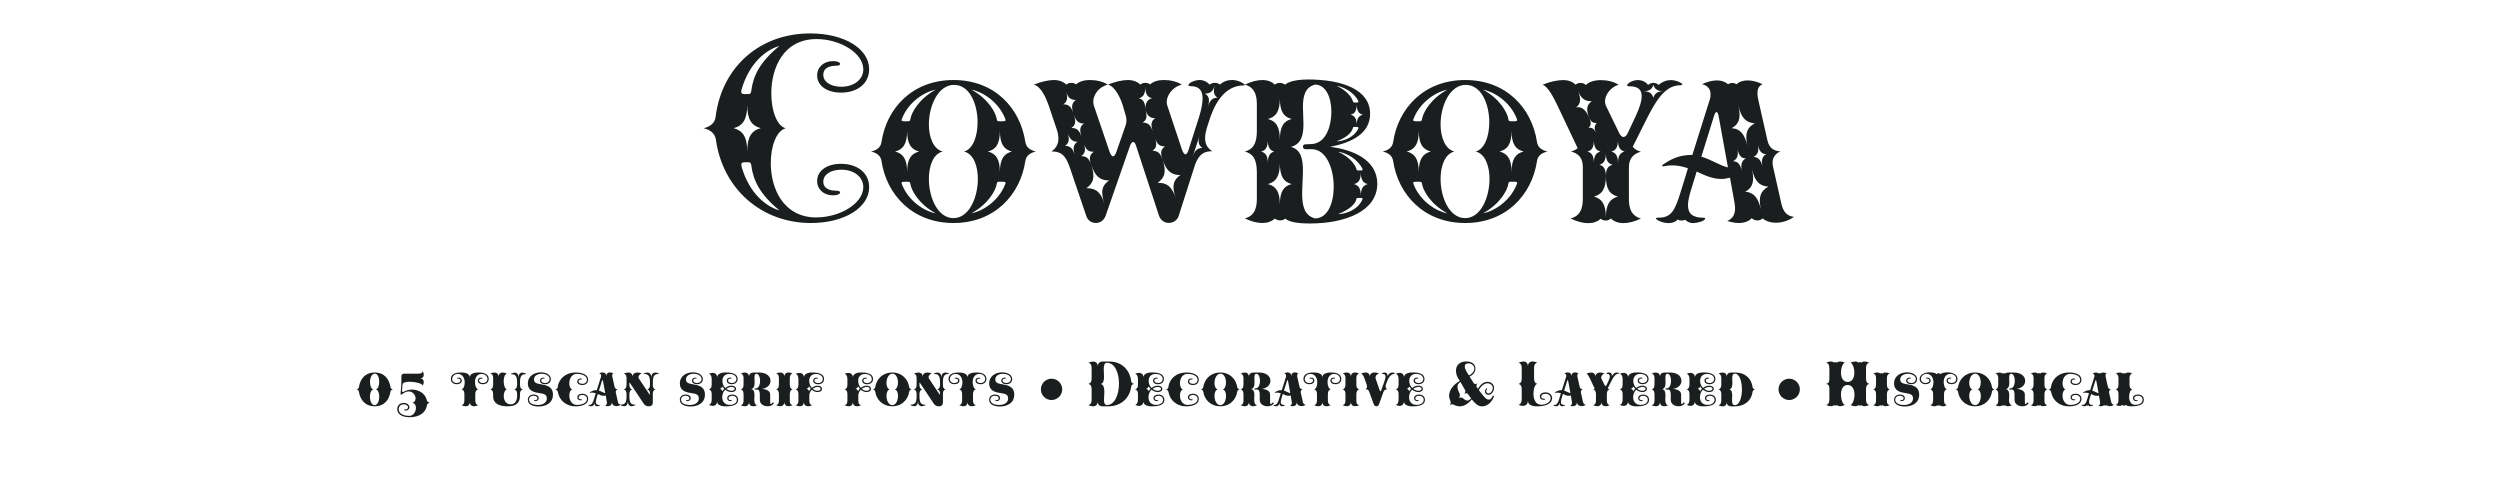 <?xml version="1.0" encoding="UTF-8"?>
<svg id="Capa_1" data-name="Capa 1" xmlns="http://www.w3.org/2000/svg" viewBox="0 0 536.4 103.93">
  <defs>
    <style>
      .cls-1 {
        isolation: isolate;
      }

      .cls-2 {
        fill: none;
      }

      .cls-2, .cls-3 {
        stroke-width: 0px;
      }

      .cls-3 {
        fill: #1a1e1e;
      }
    </style>
  </defs>
  <rect class="cls-2" y="7.93" width="536.4" height="61.1"/>
  <g class="cls-1">
    <path class="cls-3" d="M175.22,46.64c4.95,0,10.01-2.97,10.01-6.49,0-2.14-1.92-3.74-4.73-3.74-2.25,0-3.85,1.04-3.85,2.53,0,1.65,1.54,1.98,2.86,1.98,1.15,0,1.04.99-.77.99-1.98,0-3.41-1.26-3.41-3.08,0-2.2,2.09-3.68,5.11-3.68,3.57,0,6.05,1.98,6.05,5,0,4.4-5.33,7.7-12.48,7.7-10.78,0-18.97-7.48-20.4-17.87-.22-1.43-1.26-2.14-2.64-2.47,1.43-.33,2.42-1.1,2.58-2.47,1.32-10.61,9.4-17.87,20.29-17.87,7.37,0,12.65,3.3,12.65,7.7,0,3.02-2.47,5-6.05,5-3.02,0-5.11-1.49-5.11-3.68,0-1.82,1.43-3.08,3.41-3.08,1.81,0,1.92.99.77.99-1.32,0-2.86.33-2.86,1.98,0,1.48,1.59,2.53,3.85,2.53,2.8,0,4.73-1.59,4.73-3.74,0-3.52-5.06-6.49-10.01-6.49-7.2,0-9.73,6.27-9.73,11.66,0,3.74,1.21,6.98,3.08,7.48-1.98.55-3.19,3.79-3.19,7.48,0,5.39,2.64,11.66,9.84,11.66ZM157.4,27.5c1.92.5,2.92,1.81,2.92,5,0-3.19.99-4.51,2.91-5-1.92-.5-2.91-1.81-2.91-5,0,3.19-.99,4.51-2.92,5ZM159.71,20.19h.88c.33,0,.55-.16.6-.66.38-3.19,1.81-6.21,6.05-9.68-2.86.82-6.49,3.63-8.14,9.4-.17.66,0,.93.6.93ZM159.11,35.75c1.65,5.77,5.28,8.58,8.14,9.4-4.23-3.46-5.66-6.49-6.05-9.68-.06-.5-.28-.66-.6-.66h-.88c-.6,0-.77.27-.6.93Z"/>
    <path class="cls-3" d="M219.99,30.42c.17,1.26,1.1,1.81,2.25,2.09-1.15.28-2.09.83-2.25,2.09-1.1,7.2-6.6,13.25-15.4,13.25s-14.35-6.05-15.45-13.25c-.17-1.26-1.1-1.81-2.25-2.09,1.16-.27,2.09-.82,2.25-2.09,1.1-7.2,6.6-13.25,15.45-13.25s14.3,6.05,15.4,13.25ZM192.05,32.51c1.71.44,2.58,1.6,2.58,4.4,0-2.8.88-3.96,2.58-4.4-1.7-.44-2.58-1.59-2.58-4.45,0,2.86-.88,4.01-2.58,4.45ZM200.74,45.76c-3.52-1.92-5.22-4.84-5.44-6.43-.05-.27-.17-.33-.55-.33h-.66c-.66,0-.77.11-.55.61,1.43,3.63,4.95,5.77,7.2,6.16ZM193.54,25.41c-.22.5-.11.61.55.61h.66c.38,0,.5-.06.55-.33.22-1.59,1.92-4.51,5.44-6.43-2.25.38-5.77,2.53-7.2,6.16ZM204.59,46.8c3.35,0,5.22-4.46,5.22-8.41,0-2.8-.94-5.39-2.97-5.88,1.92-.49,2.91-3.3,2.91-6.27,0-3.85-1.65-8.03-5.06-8.03s-5.39,4.51-5.39,8.47c0,2.8.99,5.33,2.97,5.83-2.04.5-2.97,3.08-2.97,5.88,0,3.96,1.87,8.41,5.28,8.41ZM213.89,25.69c.06.27.17.33.55.33h.66c.66,0,.77-.11.55-.61-1.43-3.63-4.95-5.77-7.2-6.16,3.52,1.92,5.22,4.84,5.44,6.43ZM215.65,39.6c.22-.5.11-.61-.55-.61h-.66c-.39,0-.5.06-.55.33-.22,1.59-1.92,4.51-5.44,6.43,2.25-.38,5.77-2.53,7.2-6.16ZM211.96,32.51c1.7.44,2.58,1.6,2.58,4.4,0-2.8.88-3.96,2.58-4.4-1.7-.44-2.58-1.59-2.58-4.45,0,2.86-.88,4.01-2.58,4.45Z"/>
    <path class="cls-3" d="M226.7,27.67l-1.7-5.06c-.5-1.43-1.59-4.07-3.19-4.45,1.65-.66,3.19-.99,4.29-.99s2.03.33,2.69.99c.33-.28.66-.38,1.1-.38.39,0,.72.11.99.33.66-.61,1.65-.94,3.02-.94s2.75.33,3.79.99c1.65-.66,3.19-.99,4.29-.99s2.03.33,2.69.99c.33-.28.66-.38,1.1-.38.38,0,.71.11.99.33.66-.61,1.65-.94,3.02-.94s2.75.33,3.79.99c-2.15.55-3.24,2.42-3.24,3.74,0,.28.05.5.11.71l3.19,9.57c.22.6.5.93.72.93s.49-.33.66-.93l2.25-7.04c.44-1.43.77-2.86.77-4.01,0-1.54-.6-2.64-2.53-2.64-.33,0-.5-.06-.5-.17,0-.71,1.76-1.16,2.31-1.16.88,0,1.71.38,2.2.99.33-.22.71-.38,1.15-.38s.83.17,1.1.38c.71-.66,1.59-.99,2.58-.99.39,0,1.54.06,2.69.94.11.11.05.22-.11.22-4.45,0-6.54,4.4-7.64,8.08l-.33,1.04c-.27.88-.38,1.59-.38,2.2,0,1.32.55,2.2,1.54,2.8-2.03,0-2.86.88-3.63,2.69l-3.57,11.16c-.27.93-1.15,1.54-2.14,1.54-.94,0-1.76-.61-2.09-1.54l-4.89-14.9c-.17-.66-.44-.93-.66-.93s-.5.27-.71.93l-5.22,14.96c-.33.88-1.1,1.49-2.09,1.49-.94,0-1.76-.61-2.03-1.49l-3.57-10.5c-.77-2.15-1.54-3.36-3.9-3.36.93-.66,1.48-1.48,1.48-2.75,0-.61-.11-1.26-.39-2.09ZM230.28,24.2c-.5-1.43-.22-2.2.55-2.75-1.26,0-1.76-.66-2.09-1.82.44,1.49.22,2.2-.6,2.75,1.27,0,1.71.66,2.15,1.81ZM229.07,28.55c.5,1.43.22,2.25-.55,2.75,1.26,0,1.7.77,2.09,1.87-.5-1.48-.22-2.25.6-2.75-.99,0-1.65-.44-2.14-1.87ZM230.44,24.7c.49,1.48.27,2.2-.55,2.75,1.27,0,1.71.66,2.15,1.81-.5-1.43-.27-2.25.55-2.75-1.26,0-1.76-.66-2.14-1.81ZM231.98,33.5c1.32,0,1.76.71,2.15,1.87.93,2.64.44,4.01-1.04,5,2.36,0,3.19,1.21,3.9,3.35-.94-2.69-.5-4.01.99-5-2.31,0-3.13-1.32-3.85-3.35-.55-1.49-.28-2.25.55-2.8-1.32,0-1.76-.61-2.15-1.82.5,1.49.27,2.2-.55,2.75ZM237.7,18.15c-2.09.55-3.13,2.31-3.13,3.68,0,.27.06.55.11.77l3.41,10.01c.22.6.5.93.72.93.27,0,.49-.33.71-.93l1.98-5.66c.22-.61.27-1.49.06-2.09l-.66-2.25c-.44-1.43-1.59-4.07-3.19-4.45ZM247.88,25.36c-1.27,0-1.76-.66-2.15-1.81,0-1.6.5-2.2,1.43-2.48-.94-.22-1.43-.88-1.43-2.42,0,1.54-.44,2.2-1.37,2.42.93.28,1.37.88,1.37,2.48.5,1.48.27,2.2-.55,2.75,1.27,0,1.7.66,2.15,1.81-.5-1.43-.28-2.25.55-2.75ZM249.42,34.21c.94,2.64.44,4.01-1.04,5,2.36,0,3.19,1.21,3.9,3.35-.94-2.7-.5-4.01.99-5-2.31,0-3.13-1.32-3.85-3.35-.55-1.48-.27-2.25.55-2.8-1.32,0-1.76-.6-2.15-1.81.5,1.48.27,2.2-.55,2.75,1.32,0,1.76.71,2.14,1.87ZM257.99,31.74c-.77-.5-1.04-1.26-.6-2.64l-1.48,4.51c.38-1.1.82-1.87,2.09-1.87ZM261.24,20.96c-.77-.5-1.04-1.26-.55-2.75-.38,1.21-.82,1.87-2.14,1.87.82.55,1.1,1.26.6,2.8.5-1.54,1.15-1.92,2.09-1.92Z"/>
    <path class="cls-3" d="M280.55,17.05c7.75,0,13.42,2.31,13.42,7.37,0,4.18-3.85,6.16-8.58,7.09,4.62.55,10.12,2.64,10.12,7.92,0,5.83-6.76,8.52-14.46,8.52-2.69,0-4.45-.33-5.28-1.04-.27.22-.66.38-1.1.38s-.82-.16-1.15-.38c-.66.61-1.6.94-2.64.94-1.15,0-2.42-.33-3.79-.99,2.53-.66,2.58-3.02,2.58-4.45v-5.44c0-2.86-.88-4.01-2.58-4.46,1.7-.44,2.58-1.59,2.58-4.4v-5.5c0-1.43-.05-3.79-2.58-4.45,1.38-.66,2.64-.99,3.74-.99s2.04.33,2.7.99c.33-.28.66-.38,1.1-.38s.77.17,1.1.38c.77-.71,2.64-1.1,4.84-1.1ZM272.02,30.09c0,1.54-.5,2.2-1.43,2.42.93.28,1.43.88,1.43,2.47,0-1.59.5-2.2,1.38-2.47-.88-.22-1.38-.88-1.38-2.42ZM274.61,29.98c0-2.86.82-4.01,2.53-4.45-1.71-.44-2.53-1.59-2.53-4.4,0,2.8-.88,3.96-2.58,4.4,1.71.44,2.58,1.59,2.58,4.45ZM274.61,43.89c0-2.8.82-3.96,2.53-4.4-1.71-.44-2.53-1.65-2.53-4.45,0,2.8-.88,4.01-2.58,4.45,1.71.44,2.58,1.59,2.58,4.4ZM279.56,36.58c0,1.59-.17,3.35-.17,4.95,0,2.53.44,4.73,2.75,5.33,2.75,0,4.02-3.3,4.02-6.82,0-3.9-1.6-8.03-4.73-8.03h-1.38c-.33,0-.49-.28-.49-.55,0-.22.17-.49.49-.49l1.32-.06c3.19-.11,4.29-3.96,4.29-6.93,0-3.13-1.21-5.83-3.52-5.83-2.2.6-2.58,2.58-2.58,4.84,0,1.16.11,2.42.11,3.58,0,2.31-.38,4.34-2.69,4.95,2.14.55,2.58,2.58,2.58,5.06ZM291.11,22c.33,0,.38-.06.33-.33-.88-1.81-3.08-3.02-4.67-3.25,2.25.99,3.35,2.58,3.52,3.36.05.16.17.22.38.22h.44ZM290.67,27.23c-.22,0-.33,0-.38.17-.17.94-1.26,2.09-3.52,2.92,1.59,0,3.85-.93,4.67-2.75.05-.27,0-.33-.33-.33h-.44ZM291.49,36.58h.49c.38,0,.44-.06.33-.39-.99-2.03-3.41-3.41-5.22-3.63,2.53,1.1,3.79,2.91,3.96,3.79.05.17.16.22.44.22ZM291.05,42.63c-.17,1.04-1.43,2.36-3.96,3.3,1.82,0,4.35-1.04,5.22-3.13.11-.28.05-.33-.33-.33h-.49c-.28,0-.38,0-.44.17ZM292.42,24.59c-.88-.17-1.32-.77-1.32-2.25,0,1.48-.44,2.09-1.32,2.25.88.28,1.32.83,1.32,2.25,0-1.43.44-1.98,1.32-2.25ZM291.98,42.02c0-1.59.5-2.25,1.49-2.53-.99-.22-1.49-.88-1.49-2.53,0,1.65-.49,2.31-1.48,2.53.99.28,1.48.93,1.48,2.53Z"/>
    <path class="cls-3" d="M329.77,30.42c.16,1.26,1.1,1.81,2.25,2.09-1.15.28-2.09.83-2.25,2.09-1.1,7.2-6.6,13.25-15.4,13.25s-14.35-6.05-15.45-13.25c-.17-1.26-1.1-1.81-2.25-2.09,1.15-.27,2.09-.82,2.25-2.09,1.1-7.2,6.6-13.25,15.45-13.25s14.3,6.05,15.4,13.25ZM301.83,32.51c1.71.44,2.59,1.6,2.59,4.4,0-2.8.88-3.96,2.58-4.4-1.71-.44-2.58-1.59-2.58-4.45,0,2.86-.88,4.01-2.59,4.45ZM303.32,25.41c-.22.5-.11.61.55.61h.66c.38,0,.49-.06.55-.33.22-1.59,1.92-4.51,5.44-6.43-2.25.38-5.77,2.53-7.2,6.16ZM310.52,45.76c-3.52-1.92-5.22-4.84-5.44-6.43-.06-.27-.17-.33-.55-.33h-.66c-.66,0-.77.11-.55.61,1.43,3.63,4.95,5.77,7.2,6.16ZM314.37,46.8c3.35,0,5.22-4.46,5.22-8.41,0-2.8-.94-5.39-2.97-5.88,1.93-.49,2.92-3.3,2.92-6.27,0-3.85-1.65-8.03-5.06-8.03s-5.39,4.51-5.39,8.47c0,2.8.99,5.33,2.97,5.83-2.03.5-2.97,3.08-2.97,5.88,0,3.96,1.87,8.41,5.28,8.41ZM323.66,25.69c.06.27.17.33.55.33h.66c.66,0,.77-.11.55-.61-1.43-3.63-4.95-5.77-7.2-6.16,3.52,1.92,5.22,4.84,5.44,6.43ZM325.42,39.6c.22-.5.11-.61-.55-.61h-.66c-.38,0-.5.06-.55.33-.22,1.59-1.92,4.51-5.44,6.43,2.25-.38,5.77-2.53,7.2-6.16ZM321.74,32.51c1.71.44,2.58,1.6,2.58,4.4,0-2.8.88-3.96,2.58-4.4-1.7-.44-2.58-1.59-2.58-4.45,0,2.86-.88,4.01-2.58,4.45Z"/>
    <path class="cls-3" d="M337.03,46.86c2.53-.66,2.58-3.02,2.58-4.45v-6.6c0-2.03-1.04-2.91-2.53-3.3.55-.16,1.04-.38,1.43-.71l-4.35-9.18c-.66-1.38-1.98-4.07-3.19-4.45,1.65-.66,3.19-.99,4.4-.99,1.1,0,2.03.33,2.69.99.33-.28.66-.38,1.1-.38s.83.17,1.1.44c.77-.71,1.87-1.04,3.24-1.04s2.75.33,3.79.99c-1.82.55-2.92,2.25-2.92,3.57,0,.33.06.61.17.88l2.86,5.88c.28.6.61.88.94.88s.66-.28.93-.88l1.65-3.52c.77-1.65,1.32-3.19,1.32-4.34,0-1.32-.66-2.14-2.64-2.14-.33,0-.49-.06-.49-.17,0-.17.16-.38.55-.66.55-.33,1.16-.5,1.76-.5.88,0,1.71.38,2.2,1.04.33-.27.71-.44,1.15-.44s.82.17,1.1.44c.82-.71,1.71-1.04,2.64-1.04.33,0,1.21.06,2.15.61.44.27.38.5-.17.5-3.46,0-5.5,3.85-7.64,8.14l-2.53,5.06c.44.55,1.04.88,1.76,1.04-1.43.44-2.58,1.27-2.58,3.36v6.54c0,1.43.05,3.79,2.58,4.45-1.32.66-2.64.99-3.74.99s-2.04-.33-2.7-.99c-.33.28-.71.44-1.1.44-.44,0-.83-.16-1.1-.38-.66.61-1.6.94-2.64.94-1.15,0-2.42-.33-3.79-.99ZM342.59,26.4c-.88,0-1.15-.28-1.59-1.04-.77-1.92-.55-2.92.55-3.63-1.65,0-2.31-.66-2.97-2.2.77,1.87.49,2.86-.44,3.52.11,0,.27-.06.39-.06.99,0,1.81.66,2.47,2.37.49.99.38,1.59-.17,2.03.94,0,1.21.28,1.6,1.16-.44-1.04-.33-1.59.16-2.14ZM343.41,32.51c-.93-.22-1.43-.88-1.43-2.42,0,1.54-.44,2.2-1.38,2.42.93.28,1.38.88,1.38,2.47,0-1.59.5-2.2,1.43-2.47ZM341.98,42.18c1.7.44,2.58,1.65,2.58,4.46,0-2.8.88-4.01,2.58-4.46-1.71-.44-2.58-1.59-2.58-4.4,0-1.54.49-2.2,1.43-2.42-.94-.28-1.43-.88-1.43-2.47,0,1.59-.5,2.2-1.38,2.47.88.22,1.38.88,1.38,2.42,0,2.8-.88,3.96-2.58,4.4ZM347.15,34.98c0-1.59.5-2.2,1.43-2.47-.93-.22-1.43-.88-1.43-2.42,0,1.54-.49,2.2-1.43,2.42.94.28,1.43.88,1.43,2.47ZM352.6,19.58c1.32,0,1.92.5,2.14,1.43.27-.99.93-1.43,2.14-1.43-1.21,0-1.87-.5-2.14-1.38-.22.88-.83,1.38-2.14,1.38Z"/>
    <path class="cls-3" d="M382.02,32.45c-1.27.61-1.98,1.65-1.6,3.3l1.71,7.59c.33,1.54.83,2.97,2.8,3.19-1.21.83-2.58,1.26-3.9,1.26-1.04,0-2.04-.27-2.86-.93-.28.28-.66.44-1.1.44-.5,0-.88-.16-1.21-.49-.6.66-1.59,1.04-2.8,1.04-.77,0-1.59-.17-2.47-.44,2.03-.83,1.76-2.86,1.54-4.07l-.94-5.22c-.66.17-1.21.28-1.87.28-1.76,0-3.46-.71-5.28-1.59l-1.32,4.29c-.33,1.16-.55,2.14-.55,2.92,0,1.81.99,2.69,3.25,2.69.27,0,.44.05.44.17,0,.55-1.76.99-2.58.99-.61,0-1.21-.22-1.71-.71-.22.11-.5.16-.77.16s-.55-.05-.83-.22c-.49.55-1.21.77-1.98.77-.66,0-1.38-.17-2.09-.5-.39-.22-.61-.38-.61-.5s.17-.17.61-.17c2.8,0,3.52-1.71,4.73-5.61l1.54-5c-1.21-.38-2.25-.61-3.41-.61-.5,0-1.04.06-1.65.17-.22.06-.28.06-.33.06-.16,0-.16-.06-.16-.11s.05-.22.33-.38c2.03-1.38,3.74-1.98,6.16-1.98l3.79-12.04c.11-.33.11-.66.11-.99,0-1.15-.66-1.87-1.81-2.14,1.15-.55,2.25-.82,3.19-.82s1.76.27,2.37.82c.28-.17.6-.27.93-.27s.66.11.93.27c.55-.55,1.38-.82,2.37-.82.93,0,2.04.27,3.19.82-.82.33-1.1,1.04-1.1,1.87,0,.6.11,1.26.28,1.92l1.87,8.3c.38,1.71,1.48,2.25,2.8,2.31ZM370.75,35.92l-1.98-10.89c-.11-.66-.27-.99-.49-.99-.17,0-.38.33-.55.94l-2.69,8.63c2.25.66,4.07,1.98,5.72,2.31ZM374.93,31.3c-.66-2.75.05-4.07,1.59-4.84-1.76-.11-2.91-1.04-3.52-3.74.61,2.69.06,4.01-1.48,4.78,1.71.11,2.75,1.04,3.41,3.79ZM371.85,34.6c.99,0,1.54.61,1.92,2.14-.39-1.54,0-2.31.83-2.75-.94,0-1.49-.55-1.87-2.09.38,1.54-.06,2.25-.88,2.69ZM379.43,40.04c-1.76-.11-2.92-.99-3.52-3.74.6,2.75.06,4.07-1.49,4.84,1.71.11,2.75,1.04,3.41,3.79-.66-2.75.05-4.07,1.59-4.89ZM377.12,30.97c.38,1.59-.05,2.25-.88,2.69.93.05,1.59.6,1.92,2.09-.33-1.49,0-2.25.82-2.69-.93,0-1.48-.5-1.87-2.09Z"/>
  </g>
  <rect class="cls-2" y="75.03" width="536.4" height="25.8"/>
  <g class="cls-1">
    <path class="cls-3" d="M80.4,87.17c-2.09,0-3.13-1.43-3.39-3.13-.04-.3-.26-.43-.53-.49.27-.06.49-.19.53-.49.26-1.7,1.3-3.13,3.39-3.13s3.12,1.43,3.38,3.13c.04.3.26.43.53.49-.27.07-.49.2-.53.49-.26,1.7-1.3,3.13-3.38,3.13ZM80.42,80.17c-.68,0-1.03.94-1.03,1.83,0,.73.23,1.43.71,1.55-.49.12-.73.82-.73,1.55,0,.9.35,1.83,1.01,1.83s.99-.94.99-1.82c0-.73-.23-1.44-.71-1.56.47-.12.71-.88.71-1.65,0-.86-.31-1.73-.96-1.73Z"/>
    <path class="cls-3" d="M87.85,87.36c0,.43-.34.73-.81.73-.43,0-.46-.23-.18-.23.31,0,.68-.08.68-.47,0-.36-.39-.64-.91-.64-.65,0-1.08.42-1.08,1.04,0,.82.75,1.44,2.3,1.44.83,0,1.4-.92,1.4-1.73,0-.51-.23-.96-.78-1.09.49-.12.7-.49.7-.91,0-.7-.58-1.52-1.46-1.52-.52,0-.97.26-1.4.57-.1.08-.19.13-.26.13-.1,0-.13-.12-.1-.34.12-.9.18-1.92.18-2.83,0-.25,0-.49-.01-.73-.01-.38.21-.61.57-.61h3.11c.3,0,.78-.01.91-.53.42.83.2,1.55-.61,1.55.81,0,1.03.7.6,1.55-.1-.48-1.61-.83-2.81-.83-.81,0-1.48.16-1.51.56l-.12,1.25c-.03.25.04.38.2.38.08,0,.17-.03.27-.09.47-.25.99-.42,1.64-.42,1.38,0,2.85.74,3.21,2.28.06.3.35.47.64.55-.29.06-.56.21-.6.49-.23,1.61-1.61,2.61-3.72,2.61-1.83,0-2.67-.77-2.67-1.73,0-.79.56-1.33,1.39-1.33.7,0,1.22.39,1.22.91Z"/>
    <path class="cls-3" d="M97.01,81.3c0,.53.39.88.99.88.47,0,.81-.22.81-.53,0-.35-.32-.42-.61-.42-.23,0-.21-.21.17-.21.43,0,.71.26.71.64,0,.47-.44.78-1.08.78-.79,0-1.3-.49-1.26-1.21.04-.86.79-1.31,2.16-1.31,1.23,0,1.9.38,1.9,1.08,0-.7.66-1.08,1.9-1.08,1.37,0,2.12.46,2.16,1.31.04.71-.47,1.21-1.26,1.21-.64,0-1.08-.31-1.08-.77,0-.39.3-.65.71-.65.38,0,.4.21.17.21-.29,0-.61.06-.61.42,0,.31.34.53.81.53.6,0,.99-.35.99-.88,0-.61-.55-1.07-1.25-1.07-.88,0-1.43.7-1.43,1.77,0,.78.3,1.44.68,1.55-.43.12-.61.42-.61,1.05v1.29c0,.61.2.95.61,1.05-.33.16-.62.23-.88.23-.55,0-.9-.33-.9-.94,0,.61-.35.94-.9.94-.26,0-.56-.08-.88-.23.42-.1.61-.44.61-1.05v-1.29c0-.64-.18-.94-.61-1.05.39-.09.68-.7.68-1.47,0-1.09-.57-1.85-1.46-1.85-.68,0-1.22.46-1.22,1.07Z"/>
    <path class="cls-3" d="M105.2,83.55c.4-.1.61-.38.61-1.04v-1.3c0-.34-.01-.9-.61-1.05.31-.16.62-.23.88-.23.53,0,.9.31.9.94,0-.62.36-.94.9-.94.26,0,.57.08.88.23-.47.13-.69.87-.69,1.64,0,.81.25,1.64.69,1.75-.42.1-.68.72-.68,1.38,0,.87.43,1.82,1.48,1.82.74,0,1.39-.47,1.39-1.88v-.26c0-.68-.21-.95-.61-1.05.4-.1.61-.38.61-1.04v-.09c0-1.14,0-2.14-1.16-2.14-.13,0-.18-.01-.18-.04,0-.14.68-.31.81-.31.57,0,.83.48.83,1.07,0-.58.26-1.07.83-1.07.13,0,.81.17.81.31,0,.03-.05.04-.18.04-1.14,0-1.14,1.01-1.14,2.14v.09c0,.66.21.94.61,1.04-.4.1-.61.38-.61,1.05v.31c0,1.81-1.21,2.26-2.7,2.26s-3.06-.43-3.06-2.16v-.42c0-.68-.21-.95-.61-1.05Z"/>
    <path class="cls-3" d="M114.52,84.65c.62,0,1.07.31,1.07.77,0,.39-.3.65-.72.65-.38,0-.4-.21-.17-.21.29,0,.61-.06.61-.42,0-.31-.34-.53-.81-.53-.58,0-.99.34-.99.85,0,.65.65,1.13,1.92,1.13.95,0,1.9-.43,1.9-1.42,0-.88-.74-1-1.57-1.12-1.17-.17-2.5-.48-2.5-2.09s1.42-2.37,2.76-2.37c1.1,0,2.17.47,2.17,1.46,0,.68-.51,1.09-1.25,1.09-.65,0-1.09-.31-1.09-.77,0-.39.3-.65.71-.65.38,0,.4.21.17.21-.29,0-.61.06-.61.42,0,.31.34.53.81.53.58,0,.99-.34.99-.85,0-.73-.86-1.13-1.7-1.13s-1.65.39-1.65,1.22c0,.78.71.9,1.5,1.03,1.21.21,2.57.49,2.57,2.22,0,1.88-1.62,2.55-3.09,2.55-1.21,0-2.3-.44-2.3-1.44,0-.74.58-1.13,1.27-1.13Z"/>
    <path class="cls-3" d="M119.66,83.03c.27-1.86,1.81-3.11,3.81-3.11,1.7,0,2.72.58,2.72,1.56,0,.69-.51,1.14-1.26,1.14-.64,0-1.08-.31-1.08-.77,0-.39.3-.65.72-.65.38,0,.4.21.17.21-.29,0-.61.07-.61.42,0,.31.34.53.81.53.6,0,.99-.35.99-.87,0-.77-.87-1.27-2.18-1.27-.92,0-1.6.85-1.6,2.02,0,.69.25,1.21.65,1.31-.39.1-.65.61-.65,1.33,0,1.14.68,2,1.59,2,1.33,0,2.2-.51,2.2-1.27,0-.52-.39-.87-.99-.87-.47,0-.81.22-.81.53,0,.35.33.42.61.42.23,0,.21.21-.17.21-.42,0-.72-.26-.72-.65,0-.46.44-.77,1.08-.77.77,0,1.26.44,1.26,1.12,0,.99-1.01,1.59-2.73,1.59-1.94,0-3.48-1.26-3.78-3.09-.05-.27-.25-.47-.56-.53.33-.06.51-.25.55-.52Z"/>
    <path class="cls-3" d="M128.71,86.94c0,.13-.42.23-.6.23-.29,0-.58-.18-.6-.72-.04.53-.29.72-.69.72-.13,0-.3-.04-.47-.12-.09-.05-.14-.09-.14-.12s.04-.04.14-.04c.66,0,.83-.4,1.12-1.33l.36-1.18c-.29-.09-.53-.14-.81-.14-.12,0-.25.01-.39.04-.05.01-.07.01-.08.01-.04,0-.04-.01-.04-.03s.01-.05.08-.09c.48-.33.88-.47,1.46-.47l.9-2.85c.03-.08.03-.16.03-.23,0-.27-.16-.44-.43-.51.27-.14.53-.21.75-.21.47,0,.78.29.78.81,0-.52.31-.81.78-.81.22,0,.48.07.75.21-.35.13-.27.55-.19.9l.44,1.96c.09.4.35.53.66.55-.3.14-.47.39-.38.78l.4,1.79c.08.36.19.7.66.75-.29.2-.61.3-.92.3-.51,0-.94-.29-1.05-.9.1.57-.26.91-.83.91-.18,0-.38-.04-.58-.1.48-.2.42-.68.36-.96l-.22-1.24c-.16.04-.29.07-.44.07-.42,0-.82-.17-1.25-.38l-.31,1.01c-.27.9-.13,1.33.64,1.33.06,0,.1.01.1.04ZM128.51,83.81c.53.16.96.47,1.35.55l-.47-2.57c-.03-.16-.06-.23-.12-.23-.04,0-.09.08-.13.22l-.64,2.04Z"/>
    <path class="cls-3" d="M136.36,86.86c0,.14-.68.31-.81.31-.57,0-.83-.48-.83-1.07,0,.58-.26,1.07-.83,1.07-.13,0-.81-.17-.81-.31,0-.03.05-.04.18-.04,1.16,0,1.17-1,1.17-2.14v-.08c0-.68-.21-.95-.61-1.05.4-.1.61-.38.61-1.04v-1.3c0-.34-.01-.9-.61-1.05.39-.16.75-.23,1.01-.23.53,0,.9.33.9.94,0-.61.38-.94,1.05-.94.34,0,.65.08.9.23-.6.16-.83.73-.61,1.05l2.26,3.39c.04.05.06.08.09.08s.04-.04.04-.12c0-.65-.22-.91-.61-1.01.4-.1.61-.38.61-1.04v-.09c0-1.18-.01-2.18-1.17-2.18-.13,0-.18-.01-.18-.04,0-.14.61-.27.73-.27.65,0,.91.48.91,1.07,0-.58.26-1.07.91-1.07.12,0,.73.13.73.27,0,.03-.05.04-.18.04-1.14,0-1.14,1.01-1.14,2.18v.35c.05.48.25.69.6.78-.35.09-.55.3-.6.78v2.03c0,.52-.3.82-.88.82-.47,0-.83-.2-1.08-.57l-2.94-4.43c-.04-.05-.06-.08-.09-.08s-.04.04-.04.12v.3c0,.66.21.94.61,1.04-.4.1-.61.38-.61,1.05v.08c0,1.13,0,2.14,1.14,2.14.13,0,.18.01.18.04Z"/>
    <path class="cls-3" d="M147.13,84.65c.62,0,1.07.31,1.07.77,0,.39-.3.65-.72.65-.38,0-.4-.21-.17-.21.29,0,.61-.06.61-.42,0-.31-.34-.53-.81-.53-.58,0-.99.34-.99.85,0,.65.65,1.13,1.92,1.13.95,0,1.9-.43,1.9-1.42,0-.88-.74-1-1.57-1.12-1.17-.17-2.5-.48-2.5-2.09s1.42-2.37,2.76-2.37c1.1,0,2.17.47,2.17,1.46,0,.68-.51,1.09-1.25,1.09-.65,0-1.09-.31-1.09-.77,0-.39.3-.65.71-.65.38,0,.4.21.17.21-.29,0-.61.06-.61.42,0,.31.34.53.81.53.58,0,.99-.34.99-.85,0-.73-.86-1.13-1.7-1.13s-1.65.39-1.65,1.22c0,.78.71.9,1.5,1.03,1.21.21,2.57.49,2.57,2.22,0,1.88-1.62,2.55-3.09,2.55-1.21,0-2.3-.44-2.3-1.44,0-.74.58-1.13,1.27-1.13Z"/>
    <path class="cls-3" d="M152.9,87.08c-.25,0-.52-.06-.81-.21.39-.09.61-.51.61-1.12v-1.16c0-.62-.18-.94-.61-1.05.43-.12.61-.42.61-1.04v-1.17c0-.61-.22-1.03-.61-1.12.29-.14.56-.21.81-.21.57,0,.98.36.98.99,0-.7.73-1.08,1.83-1.08,1.69,0,2.52.46,2.56,1.33.04.74-.51,1.2-1.26,1.2-.64,0-1.08-.31-1.08-.77,0-.39.3-.65.72-.65.38,0,.4.21.17.21-.29,0-.61.06-.61.42,0,.31.34.53.81.53.58,0,.99-.34.99-.87,0-.7-.72-1.08-1.51-1.08-1.09,0-1.5.71-1.5,1.5,0,.55.22,1.12.62,1.51.39-.3.82-.49,1.31-.49.57,0,1,.26,1,.68s-.42.7-.98.7c-.49,0-.94-.21-1.34-.52-.42.4-.65,1.03-.65,1.61,0,.86.47,1.65,1.62,1.65.81,0,1.52-.38,1.52-1.08,0-.53-.4-.87-.99-.87-.47,0-.81.22-.81.53,0,.35.33.42.61.42.23,0,.21.21-.17.21-.42,0-.71-.26-.71-.65,0-.45.44-.77,1.08-.77.75,0,1.3.46,1.26,1.2-.04.87-.87,1.33-2.68,1.33-1.1,0-1.83-.38-1.83-1.08,0,.62-.4.99-.98.99ZM154.43,83.42c.27.07.45.22.55.53.13-.21.25-.36.42-.53-.16-.16-.3-.34-.42-.52-.09.3-.27.46-.55.52ZM156.93,83.85c.39,0,.71-.17.71-.43,0-.25-.31-.4-.7-.4s-.77.16-1.1.4c.35.26.7.43,1.09.43Z"/>
    <path class="cls-3" d="M162.49,86.94c-.31.16-.62.23-.88.23-.53,0-.9-.31-.9-.94,0,.62-.36.94-.9.94-.26,0-.57-.08-.88-.23.6-.16.61-.71.61-1.05v-1.29c0-.68-.21-.95-.61-1.05.4-.1.61-.38.61-1.04v-1.3c0-.34-.01-.9-.61-1.05.31-.16.62-.23.88-.23.53,0,.9.31.9.94,0-.65.4-.94.99-.94h1.25c1.13,0,2.37.56,2.37,1.77,0,1.03-.88,1.59-1.77,1.74.78.08,1.7.35,1.7,1.23v1.47c0,.46.04.58.12.58.06,0,.26-.13.38-.31.04-.05.08-.06.12-.06.03,0,.06,0,.09.03.06.05.09.14.05.21-.25.39-.77.58-1.3.58-.82,0-1.68-.46-1.68-1.36v-1.05c0-.75-.13-1.18-.61-1.18h-.42c-.06,0-.12-.05-.12-.13,0-.07.05-.12.12-.12h.14c.65,0,.95-.82.95-1.62,0-.75-.27-1.51-.78-1.51-.36,0-.43.36-.43.86,0,.3.03.64.03.98,0,.65-.09,1.29-.72,1.44.59.16.69.68.69,1.29,0,.31-.03.65-.03.98,0,.57.09,1.08.64,1.22Z"/>
    <path class="cls-3" d="M166.51,80.15c.31-.16.62-.23.88-.23.53,0,.9.31.9.94,0-.62.36-.94.9-.94.26,0,.57.08.88.23-.6.16-.61.71-.61,1.05v1.3c0,.66.21.94.61,1.04-.34.1-.61.38-.61,1.04v1.4c0,.34,0,.79.61.95-.31.16-.62.23-.88.23-.53,0-.9-.31-.9-.94,0,.62-.36.94-.9.94-.26,0-.57-.08-.88-.23.6-.16.61-.71.61-1.05v-1.29c0-.68-.21-.95-.61-1.05.4-.1.61-.38.61-1.04v-1.3c0-.34-.01-.9-.61-1.05Z"/>
    <path class="cls-3" d="M174.26,86.94c-.31.16-.62.23-.88.23-.53,0-.9-.31-.9-.94,0,.62-.36.94-.9.94-.26,0-.57-.08-.88-.23.6-.16.61-.71.61-1.05v-1.29c0-.68-.21-.95-.61-1.05.4-.1.61-.38.61-1.04v-1.17c0-.61-.22-1.03-.61-1.12.29-.14.56-.21.81-.21.57,0,.98.36.98.99,0-.7.7-1.08,1.78-1.08,1.69,0,2.5.46,2.54,1.33.04.74-.51,1.2-1.26,1.2-.64,0-1.08-.31-1.08-.77,0-.39.3-.65.71-.65.38,0,.4.21.17.21-.29,0-.61.06-.61.42,0,.31.34.53.81.53.59,0,.99-.34.99-.87,0-.7-.69-1.08-1.46-1.08-1.04,0-1.46.7-1.46,1.47,0,.55.21,1.13.57,1.52.34-.29.77-.48,1.22-.48.55,0,.96.26.96.68s-.4.7-.94.7c-.46,0-.88-.21-1.25-.51-.33.35-.53.79-.53,1.2v1.08c0,.34.01.9.61,1.05ZM173.59,82.88c-.09.31-.29.45-.56.53.27.08.47.23.55.53.1-.2.22-.36.39-.53-.1-.1-.33-.39-.38-.53ZM175.4,83.85c.36,0,.68-.17.68-.43,0-.25-.3-.4-.66-.4s-.73.16-1.03.4c.3.26.65.43,1.01.43Z"/>
    <path class="cls-3" d="M184.77,86.94c-.31.16-.62.23-.88.23-.53,0-.9-.31-.9-.94,0,.62-.36.94-.9.94-.26,0-.57-.08-.88-.23.6-.16.61-.71.61-1.05v-1.29c0-.68-.21-.95-.61-1.05.4-.1.61-.38.61-1.04v-1.17c0-.61-.22-1.03-.61-1.12.29-.14.56-.21.81-.21.57,0,.98.36.98.99,0-.7.7-1.08,1.78-1.08,1.69,0,2.5.46,2.54,1.33.04.74-.51,1.2-1.26,1.2-.64,0-1.08-.31-1.08-.77,0-.39.3-.65.71-.65.38,0,.4.21.17.21-.29,0-.61.06-.61.42,0,.31.34.53.81.53.58,0,.99-.34.99-.87,0-.7-.69-1.08-1.46-1.08-1.04,0-1.46.7-1.46,1.47,0,.55.21,1.13.57,1.52.34-.29.77-.48,1.22-.48.55,0,.96.26.96.68s-.4.7-.94.7c-.45,0-.88-.21-1.25-.51-.32.35-.53.79-.53,1.2v1.08c0,.34.01.9.61,1.05ZM184.11,82.88c-.09.31-.29.45-.56.53.27.08.47.23.55.53.1-.2.22-.36.39-.53-.1-.1-.32-.39-.38-.53ZM185.92,83.85c.36,0,.68-.17.68-.43,0-.25-.3-.4-.66-.4s-.73.16-1.03.4c.3.26.65.43,1.01.43Z"/>
    <path class="cls-3" d="M195.08,84.04c-.26,1.7-1.56,3.13-3.64,3.13s-3.39-1.43-3.65-3.13c-.04-.3-.26-.43-.53-.49.27-.06.49-.19.53-.49.26-1.7,1.56-3.13,3.65-3.13s3.38,1.43,3.64,3.13c.04.3.26.43.53.49-.27.07-.49.2-.53.49ZM192.68,84.94c0-.66-.22-1.27-.7-1.39.46-.12.69-.78.69-1.48,0-.91-.39-1.9-1.2-1.9s-1.27,1.07-1.27,2c0,.66.23,1.26.7,1.38-.48.12-.7.73-.7,1.39,0,.94.44,1.99,1.25,1.99s1.23-1.05,1.23-1.99Z"/>
    <path class="cls-3" d="M198.6,86.86c0,.14-.68.31-.81.31-.57,0-.83-.48-.83-1.07,0,.58-.26,1.07-.83,1.07-.13,0-.81-.17-.81-.31,0-.03.05-.04.18-.04,1.16,0,1.17-1,1.17-2.14v-.08c0-.68-.21-.95-.61-1.05.4-.1.61-.38.61-1.04v-1.3c0-.34-.01-.9-.61-1.05.39-.16.75-.23,1.01-.23.53,0,.9.33.9.94,0-.61.38-.94,1.05-.94.34,0,.65.08.9.23-.6.16-.83.73-.61,1.05l2.26,3.39c.04.05.06.08.09.08s.04-.04.04-.12c0-.65-.22-.91-.61-1.01.4-.1.61-.38.61-1.04v-.09c0-1.18-.01-2.18-1.17-2.18-.13,0-.18-.01-.18-.04,0-.14.61-.27.73-.27.65,0,.91.48.91,1.07,0-.58.26-1.07.91-1.07.12,0,.73.13.73.27,0,.03-.05.04-.18.04-1.14,0-1.14,1.01-1.14,2.18v.35c.05.48.25.69.6.78-.35.09-.55.3-.6.78v2.03c0,.52-.3.82-.88.82-.47,0-.83-.2-1.08-.57l-2.94-4.43c-.04-.05-.07-.08-.09-.08s-.04.04-.04.12v.3c0,.66.21.94.61,1.04-.4.1-.61.38-.61,1.05v.08c0,1.13,0,2.14,1.14,2.14.13,0,.18.01.18.04Z"/>
    <path class="cls-3" d="M203.78,81.3c0,.53.39.88.99.88.47,0,.81-.22.81-.53,0-.35-.32-.42-.61-.42-.23,0-.21-.21.17-.21.43,0,.72.26.72.64,0,.47-.44.78-1.08.78-.79,0-1.3-.49-1.26-1.21.04-.86.79-1.31,2.16-1.31,1.23,0,1.9.38,1.9,1.08,0-.7.66-1.08,1.9-1.08,1.37,0,2.12.46,2.16,1.31.04.71-.47,1.21-1.26,1.21-.64,0-1.08-.31-1.08-.77,0-.39.3-.65.72-.65.38,0,.4.21.17.21-.29,0-.61.06-.61.42,0,.31.34.53.81.53.6,0,.99-.35.99-.88,0-.61-.55-1.07-1.25-1.07-.88,0-1.43.7-1.43,1.77,0,.78.3,1.44.68,1.55-.43.12-.61.42-.61,1.05v1.29c0,.61.2.95.61,1.05-.33.16-.62.23-.88.23-.55,0-.9-.33-.9-.94,0,.61-.35.94-.9.94-.26,0-.56-.08-.88-.23.42-.1.61-.44.61-1.05v-1.29c0-.64-.18-.94-.61-1.05.39-.09.68-.7.68-1.47,0-1.09-.57-1.85-1.46-1.85-.68,0-1.22.46-1.22,1.07Z"/>
    <path class="cls-3" d="M213.5,84.65c.62,0,1.07.31,1.07.77,0,.39-.3.65-.72.65-.38,0-.4-.21-.17-.21.29,0,.61-.06.61-.42,0-.31-.34-.53-.81-.53-.58,0-.99.34-.99.85,0,.65.65,1.13,1.92,1.13.95,0,1.9-.43,1.9-1.42,0-.88-.74-1-1.57-1.12-1.17-.17-2.5-.48-2.5-2.09s1.42-2.37,2.76-2.37c1.1,0,2.17.47,2.17,1.46,0,.68-.51,1.09-1.25,1.09-.65,0-1.09-.31-1.09-.77,0-.39.3-.65.71-.65.38,0,.4.21.17.21-.29,0-.61.06-.61.42,0,.31.34.53.81.53.58,0,.99-.34.99-.85,0-.73-.86-1.13-1.7-1.13s-1.65.39-1.65,1.22c0,.78.71.9,1.5,1.03,1.21.21,2.57.49,2.57,2.22,0,1.88-1.62,2.55-3.09,2.55-1.21,0-2.3-.44-2.3-1.44,0-.74.58-1.13,1.27-1.13Z"/>
    <path class="cls-3" d="M225.62,81.25c1.26,0,2.29,1.03,2.29,2.29s-1.03,2.29-2.29,2.29-2.29-1.03-2.29-2.29,1.03-2.29,2.29-2.29Z"/>
    <path class="cls-3" d="M234.22,85.72v-2.18c0-.75-.23-1.07-.69-1.18.46-.12.69-.43.69-1.18v-2.16c0-.38-.01-1.01-.69-1.18.36-.18.7-.27,1-.27.6,0,1.01.36,1.01,1.07,0-.69.42-1.07,1.01-1.07h1.47c2.65,0,4.39,1.78,4.69,4.21.04.35.3.51.61.58-.31.08-.57.23-.61.58-.34,2.72-2.46,4.24-4.88,4.24h-1.29c-.6,0-1.01-.36-1.01-1.07,0,.7-.42,1.07-1.01,1.07-.3,0-.64-.09-1-.27.68-.17.69-.81.69-1.18ZM236.95,84.07c0,.61-.08,1.24-.08,1.72,0,.6.12,1.11.65,1.11,1.72,0,2.57-2.39,2.57-4.59s-.84-4.47-2.56-4.47c-.6,0-.71.58-.71,1.34,0,.55.06,1.09.06,1.64,0,.77-.13,1.42-.7,1.56.64.17.77.92.77,1.7Z"/>
    <path class="cls-3" d="M244.36,87.08c-.25,0-.52-.06-.81-.21.39-.09.61-.51.61-1.12v-1.16c0-.62-.18-.94-.61-1.05.43-.12.61-.42.61-1.04v-1.17c0-.61-.22-1.03-.61-1.12.29-.14.56-.21.81-.21.57,0,.98.36.98.99,0-.7.73-1.08,1.83-1.08,1.69,0,2.52.46,2.56,1.33.04.74-.51,1.2-1.26,1.2-.64,0-1.08-.31-1.08-.77,0-.39.3-.65.72-.65.38,0,.4.21.17.21-.29,0-.61.06-.61.42,0,.31.34.53.81.53.58,0,.99-.34.99-.87,0-.7-.72-1.08-1.51-1.08-1.09,0-1.5.71-1.5,1.5,0,.55.22,1.12.62,1.51.39-.3.82-.49,1.31-.49.57,0,1,.26,1,.68s-.42.7-.98.7c-.49,0-.94-.21-1.34-.52-.42.4-.65,1.03-.65,1.61,0,.86.47,1.65,1.62,1.65.81,0,1.52-.38,1.52-1.08,0-.53-.4-.87-.99-.87-.47,0-.81.22-.81.53,0,.35.33.42.61.42.23,0,.21.21-.17.21-.42,0-.71-.26-.71-.65,0-.45.44-.77,1.08-.77.75,0,1.3.46,1.26,1.2-.04.87-.87,1.33-2.68,1.33-1.1,0-1.83-.38-1.83-1.08,0,.62-.4.99-.98.99ZM245.9,83.42c.27.07.46.22.55.53.13-.21.25-.36.42-.53-.16-.16-.3-.34-.42-.52-.09.3-.27.46-.55.52ZM248.39,83.85c.39,0,.72-.17.72-.43,0-.25-.31-.4-.7-.4s-.77.16-1.1.4c.35.26.7.43,1.09.43Z"/>
    <path class="cls-3" d="M250.68,83.03c.27-1.86,1.81-3.11,3.81-3.11,1.7,0,2.72.58,2.72,1.56,0,.69-.51,1.14-1.26,1.14-.64,0-1.08-.31-1.08-.77,0-.39.3-.65.72-.65.38,0,.4.21.17.21-.29,0-.61.07-.61.42,0,.31.34.53.81.53.6,0,.99-.35.99-.87,0-.77-.87-1.27-2.18-1.27-.92,0-1.6.85-1.6,2.02,0,.69.25,1.21.65,1.31-.39.1-.65.61-.65,1.33,0,1.14.68,2,1.59,2,1.33,0,2.2-.51,2.2-1.27,0-.52-.39-.87-.99-.87-.47,0-.81.22-.81.53,0,.35.32.42.61.42.23,0,.21.21-.17.21-.42,0-.72-.26-.72-.65,0-.46.44-.77,1.08-.77.77,0,1.26.44,1.26,1.12,0,.99-1.01,1.59-2.73,1.59-1.94,0-3.48-1.26-3.78-3.09-.05-.27-.25-.47-.56-.53.32-.06.51-.25.55-.52Z"/>
    <path class="cls-3" d="M265.46,84.04c-.26,1.7-1.56,3.13-3.64,3.13s-3.39-1.43-3.65-3.13c-.04-.3-.26-.43-.53-.49.27-.06.49-.19.53-.49.26-1.7,1.56-3.13,3.65-3.13s3.38,1.43,3.64,3.13c.04.3.26.43.53.49-.27.07-.49.2-.53.49ZM263.06,84.94c0-.66-.22-1.27-.7-1.39.46-.12.69-.78.69-1.48,0-.91-.39-1.9-1.2-1.9s-1.27,1.07-1.27,2c0,.66.23,1.26.7,1.38-.48.12-.7.73-.7,1.39,0,.94.44,1.99,1.25,1.99s1.23-1.05,1.23-1.99Z"/>
    <path class="cls-3" d="M269.75,86.94c-.31.16-.62.23-.88.23-.53,0-.9-.31-.9-.94,0,.62-.36.94-.9.94-.26,0-.57-.08-.88-.23.6-.16.61-.71.61-1.05v-1.29c0-.68-.21-.95-.61-1.05.4-.1.61-.38.61-1.04v-1.3c0-.34-.01-.9-.61-1.05.31-.16.62-.23.88-.23.53,0,.9.31.9.94,0-.65.4-.94.99-.94h1.25c1.13,0,2.37.56,2.37,1.77,0,1.03-.88,1.59-1.77,1.74.78.08,1.7.35,1.7,1.23v1.47c0,.46.04.58.12.58.06,0,.26-.13.38-.31.04-.05.08-.06.12-.06.03,0,.06,0,.09.03.06.05.09.14.05.21-.25.39-.77.58-1.3.58-.82,0-1.68-.46-1.68-1.36v-1.05c0-.75-.13-1.18-.61-1.18h-.42c-.07,0-.12-.05-.12-.13,0-.07.05-.12.12-.12h.14c.65,0,.95-.82.95-1.62,0-.75-.27-1.51-.78-1.51-.36,0-.43.36-.43.86,0,.3.03.64.03.98,0,.65-.09,1.29-.72,1.44.58.16.69.68.69,1.29,0,.31-.03.65-.03.98,0,.57.09,1.08.64,1.22Z"/>
    <path class="cls-3" d="M275.68,86.94c0,.13-.42.23-.6.23-.29,0-.58-.18-.6-.72-.04.53-.29.72-.69.72-.13,0-.3-.04-.47-.12-.09-.05-.14-.09-.14-.12s.04-.04.14-.04c.66,0,.83-.4,1.12-1.33l.36-1.18c-.29-.09-.53-.14-.81-.14-.12,0-.25.01-.39.04-.05.01-.07.01-.08.01-.04,0-.04-.01-.04-.03s.01-.05.08-.09c.48-.33.88-.47,1.46-.47l.9-2.85c.03-.08.03-.16.03-.23,0-.27-.16-.44-.43-.51.27-.14.53-.21.75-.21.47,0,.78.29.78.81,0-.52.31-.81.78-.81.22,0,.48.07.75.21-.35.13-.27.55-.2.9l.44,1.96c.09.4.35.53.66.55-.3.14-.47.39-.38.78l.4,1.79c.08.36.2.7.66.75-.29.2-.61.3-.92.3-.51,0-.94-.29-1.05-.9.1.57-.26.91-.83.91-.18,0-.38-.04-.58-.1.48-.2.42-.68.36-.96l-.22-1.24c-.16.04-.29.07-.44.07-.42,0-.82-.17-1.25-.38l-.31,1.01c-.27.9-.13,1.33.64,1.33.07,0,.1.01.1.04ZM275.49,83.81c.53.16.96.47,1.35.55l-.47-2.57c-.03-.16-.06-.23-.12-.23-.04,0-.09.08-.13.22l-.64,2.04Z"/>
    <path class="cls-3" d="M279.94,81.3c0,.53.39.88.99.88.47,0,.81-.22.81-.53,0-.35-.33-.42-.61-.42-.23,0-.21-.21.17-.21.43,0,.71.26.71.64,0,.47-.44.78-1.08.78-.79,0-1.3-.49-1.26-1.21.04-.86.79-1.31,2.16-1.31,1.24,0,1.9.38,1.9,1.08,0-.7.66-1.08,1.9-1.08,1.37,0,2.12.46,2.16,1.31.04.71-.47,1.21-1.26,1.21-.64,0-1.08-.31-1.08-.77,0-.39.3-.65.71-.65.38,0,.4.21.17.21-.29,0-.61.06-.61.42,0,.31.34.53.81.53.6,0,.99-.35.99-.88,0-.61-.55-1.07-1.25-1.07-.88,0-1.43.7-1.43,1.77,0,.78.3,1.44.68,1.55-.43.12-.61.42-.61,1.05v1.29c0,.61.2.95.61,1.05-.33.16-.62.23-.88.23-.55,0-.9-.33-.9-.94,0,.61-.35.94-.9.94-.26,0-.56-.08-.88-.23.42-.1.61-.44.61-1.05v-1.29c0-.64-.18-.94-.61-1.05.39-.09.68-.7.68-1.47,0-1.09-.57-1.85-1.46-1.85-.68,0-1.22.46-1.22,1.07Z"/>
    <path class="cls-3" d="M288.07,80.15c.31-.16.62-.23.88-.23.53,0,.9.31.9.94,0-.62.36-.94.9-.94.26,0,.57.08.88.23-.6.16-.61.71-.61,1.05v1.3c0,.66.21.94.61,1.04-.34.1-.61.38-.61,1.04v1.4c0,.34,0,.79.61.95-.31.16-.62.23-.88.23-.53,0-.9-.31-.9-.94,0,.62-.36.94-.9.94-.26,0-.57-.08-.88-.23.6-.16.61-.71.61-1.05v-1.29c0-.68-.21-.95-.61-1.05.4-.1.61-.38.61-1.04v-1.3c0-.34-.01-.9-.61-1.05Z"/>
    <path class="cls-3" d="M292,80.15c.39-.16.75-.23,1.01-.23.53,0,.9.33.9.94,0-.61.38-.94,1.05-.94.34,0,.65.08.9.23-.6.16-.82.73-.71,1.05l.87,2.54c.05.14.12.22.17.22.06,0,.12-.08.17-.22l.7-1.98c.29-.81.44-1.53-.44-1.53-.08,0-.12-.01-.12-.04,0-.17.42-.27.55-.27.42,0,.79.35.62.88.26-.57.6-.88,1.05-.88.09,0,.35.01.56.18.09.06.08.09.04.09-1.04,0-1.51,1.07-1.81,1.91l-.14.39c-.18.51-.03.84.3,1.05-.04,0-.09-.01-.13-.01-.35,0-.6.21-.79.77l-.88,2.48c-.08.23-.3.39-.55.39s-.47-.16-.56-.39l-.96-2.67c-.14-.42-.4-.58-.71-.58-.04,0-.08,0-.13.01.31-.21.46-.53.27-1.03l-.47-1.31c-.12-.34-.38-.96-.75-1.05Z"/>
    <path class="cls-3" d="M300.28,87.08c-.25,0-.52-.06-.81-.21.39-.09.61-.51.61-1.12v-1.16c0-.62-.18-.94-.61-1.05.43-.12.61-.42.61-1.04v-1.17c0-.61-.22-1.03-.61-1.12.29-.14.56-.21.81-.21.57,0,.97.36.97.99,0-.7.73-1.08,1.83-1.08,1.69,0,2.52.46,2.56,1.33.04.74-.51,1.2-1.26,1.2-.64,0-1.08-.31-1.08-.77,0-.39.3-.65.72-.65.38,0,.4.21.17.21-.29,0-.61.06-.61.42,0,.31.34.53.81.53.58,0,.99-.34.99-.87,0-.7-.71-1.08-1.51-1.08-1.09,0-1.5.71-1.5,1.5,0,.55.22,1.12.62,1.51.39-.3.82-.49,1.31-.49.57,0,1,.26,1,.68s-.42.7-.98.7c-.49,0-.94-.21-1.34-.52-.42.4-.65,1.03-.65,1.61,0,.86.47,1.65,1.62,1.65.81,0,1.52-.38,1.52-1.08,0-.53-.4-.87-.99-.87-.47,0-.81.22-.81.53,0,.35.33.42.61.42.23,0,.21.21-.17.21-.42,0-.71-.26-.71-.65,0-.45.44-.77,1.08-.77.75,0,1.3.46,1.26,1.2-.04.87-.87,1.33-2.68,1.33-1.1,0-1.83-.38-1.83-1.08,0,.62-.4.99-.97.99ZM301.81,83.42c.27.07.46.22.55.53.13-.21.25-.36.42-.53-.16-.16-.3-.34-.42-.52-.09.3-.27.46-.55.52ZM304.31,83.85c.39,0,.72-.17.72-.43,0-.25-.31-.4-.7-.4s-.77.16-1.11.4c.35.26.7.43,1.09.43Z"/>
    <path class="cls-3" d="M313.16,87.17c-.48,0-.88-.13-1.23-.33-.1-.07-.22-.09-.33-.09-.16,0-.31.06-.46.16.14-.31.17-.58.04-.9-.16-.35-.26-.73-.26-1.12,0-1.14.86-2.38,2.31-3.16-.55-.68-.84-1.47-.84-2.18,0-1.09.71-2,2.22-2,1.25,0,1.96.62,1.96,1.53,0,.77-.52,1.37-1.25,1.73l.87,1.37c.09.16.23.21.38.21s.3-.05.43-.13c-.18.25-.33.56-.14.82l.25.34c.6-1.07,1.37-1.51,2.04-1.51.73,0,1.42.51,1.42,1.33,0,.74-.57,1.47-1.22,1.47-.43,0-.74-.31-.74-.7,0-.19.18-.7.42-.7.08,0,.1.1-.01.26-.09.12-.14.25-.14.38,0,.25.21.46.49.46.47,0,.92-.57.92-1.14,0-.64-.57-1.03-1.13-1.03-.61,0-1.31.45-1.85,1.44v.03c1.12,1.5,1.6,2.03,2.11,2.03.35,0,.62-.23.83-.77.03-.06.08-.09.13-.09.08,0,.17.05.16.13v.05c-.4,1.21-1.44,2.13-2.54,2.13-.73,0-1.35-.4-2.21-1.5-.86,1.04-1.72,1.5-2.63,1.5ZM313.93,85.48c.3.27.64.47.9.47.23,0,.48-.13.82-.48l-.74-.99c-.06-.08-.16-.12-.26-.12-.14,0-.31.07-.46.13.16-.23.3-.53.18-.75l-1.01-1.79c-.48.33-.64.61-.64,1.01s.14.87.42,1.4c.18.34.09.73-.09,1.04.13-.06.29-.1.43-.1.17,0,.33.05.46.18ZM315.2,80.56c.64-.33,1.13-.87,1.13-1.47s-.51-1.13-1.27-1.13c-.56,0-.78.27-.78.65,0,.65.66,1.6.92,1.95Z"/>
    <path class="cls-3" d="M326.82,77.55c.6,0,1.01.36,1.01,1.07,0-.7.42-1.07,1.01-1.07.3,0,.64.09,1,.27-.68.17-.69.81-.69,1.18v2.17c0,.75.23,1.07.69,1.18-.51.13-.82,1.07-.82,2.12,0,1.1.35,2.37,1.73,2.37.91,0,1.96-.56,1.96-1.4,0-.49-.36-.95-1.1-.95-.53,0-.92.23-.92.6,0,.4.38.47.69.47.26,0,.22.23-.19.23-.47,0-.81-.3-.81-.73,0-.52.51-.87,1.22-.87.92,0,1.42.57,1.42,1.25,0,1.07-1.21,1.75-3.2,1.75-1.31,0-1.99-.44-1.99-1.22,0,.69-.44,1.12-1.11,1.12-.27,0-.58-.07-.91-.23.47-.12.69-.61.69-1.27v-2.04c0-.75-.23-1.07-.69-1.18.45-.12.69-.43.69-1.18v-2.17c0-.38-.01-1.01-.69-1.18.36-.18.7-.27,1-.27Z"/>
    <path class="cls-3" d="M335.79,86.94c0,.13-.42.23-.6.23-.29,0-.58-.18-.6-.72-.04.53-.29.72-.69.72-.13,0-.3-.04-.47-.12-.09-.05-.14-.09-.14-.12s.04-.04.14-.04c.66,0,.83-.4,1.12-1.33l.36-1.18c-.29-.09-.53-.14-.81-.14-.12,0-.25.01-.39.04-.05.01-.07.01-.08.01-.04,0-.04-.01-.04-.03s.01-.05.08-.09c.48-.33.88-.47,1.46-.47l.9-2.85c.03-.08.03-.16.03-.23,0-.27-.16-.44-.43-.51.27-.14.53-.21.75-.21.47,0,.78.29.78.81,0-.52.31-.81.78-.81.22,0,.48.07.75.21-.35.13-.27.55-.2.9l.44,1.96c.09.4.35.53.66.55-.3.14-.47.39-.38.78l.4,1.79c.08.36.2.7.66.75-.29.2-.61.3-.92.3-.51,0-.94-.29-1.05-.9.1.57-.26.91-.83.91-.18,0-.38-.04-.58-.1.48-.2.42-.68.36-.96l-.22-1.24c-.16.04-.29.07-.44.07-.42,0-.82-.17-1.25-.38l-.31,1.01c-.27.9-.13,1.33.64,1.33.07,0,.1.01.1.04ZM335.6,83.81c.53.16.96.47,1.35.55l-.47-2.57c-.03-.16-.06-.23-.12-.23-.04,0-.09.08-.13.22l-.64,2.04Z"/>
    <path class="cls-3" d="M341.81,83.56c.14-.04.26-.09.35-.18l-1.03-2.17c-.16-.33-.47-.96-.75-1.05.39-.16.75-.23,1.03-.23.55,0,.91.33.91.94,0-.61.38-.94,1.04-.94.33,0,.64.08.88.23-.43.13-.69.53-.69.84,0,.08.01.14.04.21l.68,1.39c.07.14.14.21.22.21s.16-.07.22-.21l.39-.83c.18-.39.31-.75.31-1.03,0-.31-.16-.51-.58-.51-.12,0-.16-.01-.16-.04,0-.04.04-.09.13-.16.13-.08.27-.12.42-.12.34,0,.64.23.64.62,0,.08-.01.17-.04.26.26-.57.65-.88,1.08-.88.1,0,.56.09.56.22,0,.03-.04.04-.14.04-.77,0-1.25.91-1.75,1.92l-.6,1.21c.09.13.23.21.4.25-.4.1-.6.38-.6,1.04v1.29c0,.34.01.9.61,1.05-.31.16-.62.23-.88.23-.53,0-.9-.31-.9-.94,0,.62-.36.94-.9.94-.26,0-.57-.08-.88-.23.6-.16.61-.71.61-1.05v-1.29c0-.66-.21-.94-.61-1.04Z"/>
    <path class="cls-3" d="M348.35,87.08c-.25,0-.52-.06-.81-.21.39-.09.61-.51.61-1.12v-1.16c0-.62-.18-.94-.61-1.05.43-.12.61-.42.61-1.04v-1.17c0-.61-.22-1.03-.61-1.12.29-.14.56-.21.81-.21.57,0,.98.36.98.99,0-.7.73-1.08,1.83-1.08,1.69,0,2.52.46,2.56,1.33.04.74-.51,1.2-1.26,1.2-.64,0-1.08-.31-1.08-.77,0-.39.3-.65.71-.65.38,0,.4.21.17.21-.29,0-.61.06-.61.42,0,.31.34.53.81.53.58,0,.99-.34.99-.87,0-.7-.72-1.08-1.51-1.08-1.09,0-1.5.71-1.5,1.5,0,.55.22,1.12.62,1.51.39-.3.82-.49,1.31-.49.57,0,1,.26,1,.68s-.42.7-.97.7c-.49,0-.94-.21-1.34-.52-.42.4-.65,1.03-.65,1.61,0,.86.47,1.65,1.62,1.65.81,0,1.52-.38,1.52-1.08,0-.53-.4-.87-.99-.87-.47,0-.81.22-.81.53,0,.35.33.42.61.42.23,0,.21.21-.17.21-.42,0-.71-.26-.71-.65,0-.45.44-.77,1.08-.77.75,0,1.3.46,1.26,1.2-.04.87-.87,1.33-2.68,1.33-1.11,0-1.83-.38-1.83-1.08,0,.62-.4.99-.98.99ZM349.88,83.42c.27.07.46.22.55.53.13-.21.25-.36.42-.53-.16-.16-.3-.34-.42-.52-.09.3-.27.46-.55.52ZM352.38,83.85c.39,0,.71-.17.71-.43,0-.25-.31-.4-.7-.4s-.77.16-1.1.4c.35.26.7.43,1.09.43Z"/>
    <path class="cls-3" d="M357.94,86.94c-.31.16-.62.23-.88.23-.53,0-.9-.31-.9-.94,0,.62-.36.94-.9.94-.26,0-.57-.08-.88-.23.6-.16.61-.71.61-1.05v-1.29c0-.68-.21-.95-.61-1.05.4-.1.61-.38.61-1.04v-1.3c0-.34-.01-.9-.61-1.05.31-.16.62-.23.88-.23.53,0,.9.31.9.94,0-.65.4-.94.99-.94h1.25c1.13,0,2.37.56,2.37,1.77,0,1.03-.88,1.59-1.77,1.74.78.08,1.7.35,1.7,1.23v1.47c0,.46.04.58.12.58.07,0,.26-.13.38-.31.04-.05.08-.06.12-.06.03,0,.07,0,.09.03.07.05.09.14.05.21-.25.39-.77.58-1.3.58-.82,0-1.68-.46-1.68-1.36v-1.05c0-.75-.13-1.18-.61-1.18h-.42c-.06,0-.12-.05-.12-.13,0-.07.05-.12.12-.12h.14c.65,0,.95-.82.95-1.62,0-.75-.27-1.51-.78-1.51-.36,0-.43.36-.43.86,0,.3.03.64.03.98,0,.65-.09,1.29-.71,1.44.58.16.69.68.69,1.29,0,.31-.03.65-.03.98,0,.57.09,1.08.64,1.22Z"/>
    <path class="cls-3" d="M362.69,87.08c-.25,0-.52-.06-.81-.21.39-.09.61-.51.61-1.12v-1.16c0-.62-.18-.94-.61-1.05.43-.12.61-.42.61-1.04v-1.17c0-.61-.22-1.03-.61-1.12.29-.14.56-.21.81-.21.57,0,.97.36.97.99,0-.7.73-1.08,1.83-1.08,1.69,0,2.52.46,2.56,1.33.04.74-.51,1.2-1.26,1.2-.64,0-1.08-.31-1.08-.77,0-.39.3-.65.72-.65.38,0,.4.21.17.21-.29,0-.61.06-.61.42,0,.31.34.53.81.53.58,0,.99-.34.99-.87,0-.7-.71-1.08-1.51-1.08-1.09,0-1.5.71-1.5,1.5,0,.55.22,1.12.62,1.51.39-.3.82-.49,1.31-.49.57,0,1,.26,1,.68s-.42.7-.98.7c-.49,0-.94-.21-1.34-.52-.42.4-.65,1.03-.65,1.61,0,.86.47,1.65,1.62,1.65.81,0,1.52-.38,1.52-1.08,0-.53-.4-.87-.99-.87-.47,0-.81.22-.81.53,0,.35.33.42.61.42.23,0,.21.21-.17.21-.42,0-.71-.26-.71-.65,0-.45.44-.77,1.08-.77.75,0,1.3.46,1.26,1.2-.04.87-.87,1.33-2.68,1.33-1.1,0-1.83-.38-1.83-1.08,0,.62-.4.99-.97.99ZM364.22,83.42c.27.07.46.22.55.53.13-.21.25-.36.42-.53-.16-.16-.3-.34-.42-.52-.09.3-.27.46-.55.52ZM366.72,83.85c.39,0,.72-.17.72-.43,0-.25-.31-.4-.7-.4s-.77.16-1.11.4c.35.26.7.43,1.09.43Z"/>
    <path class="cls-3" d="M368.71,86.94c.6-.16.61-.71.61-1.05v-1.29c0-.68-.21-.95-.61-1.05.4-.1.61-.38.61-1.04v-1.3c0-.34-.01-.9-.61-1.05.31-.16.62-.23.88-.23.53,0,.9.31.9.94,0-.65.4-.94.99-.94h.87c2.05,0,3.43,1.24,3.68,3.11.04.31.27.46.56.52-.29.07-.52.21-.56.52-.3,2.09-1.94,3.11-3.81,3.11h-.74c-.58,0-.99-.29-.99-.94,0,.62-.36.94-.9.94-.26,0-.57-.08-.88-.23ZM371.66,84.86c0,.35-.03.69-.03,1,0,.58.09,1.07.6,1.07,1.01,0,1.52-1.69,1.52-3.39s-.51-3.37-1.51-3.37c-.48,0-.57.43-.57,1,0,.31.03.68.03,1,0,.66-.1,1.24-.65,1.38.53.13.61.72.61,1.31Z"/>
    <path class="cls-3" d="M383.89,81.25c1.26,0,2.29,1.03,2.29,2.29s-1.03,2.29-2.29,2.29-2.29-1.03-2.29-2.29,1.03-2.29,2.29-2.29Z"/>
    <path class="cls-3" d="M397.87,79.96c0-1.03-.4-2.04-.83-2.13.36-.18.7-.27,1-.27s.53.09.7.25c.09-.08.19-.12.31-.12s.22.04.31.12c.17-.16.4-.25.7-.25s.64.09,1,.27c-.47.12-.69.49-.69,1.18v2.17c0,.7.2,1.05.69,1.18-.49.13-.69.48-.69,1.18v2.17c0,.69.22,1.07.69,1.18-.36.18-.7.27-1,.27s-.53-.09-.7-.25c-.09.08-.2.12-.31.12s-.22-.04-.31-.12c-.17.16-.4.25-.7.25s-.64-.09-1-.27c.46-.12.86-1.18.86-2.22,0-1.26-.58-2.07-1.47-2.07s-1.43.79-1.43,2.05c0,1.07.4,2.12.84,2.24-.36.18-.7.27-1,.27s-.53-.09-.7-.25c-.09.08-.2.12-.31.12s-.22-.04-.31-.12c-.17.16-.4.25-.7.25s-.64-.09-1-.27c.47-.12.69-.49.69-1.18v-2.3c0-.66-.17-.92-.69-1.05.52-.13.69-.39.69-1.05v-2.3c0-.69-.22-1.07-.69-1.18.36-.18.7-.27,1-.27s.53.09.7.25c.09-.08.2-.12.31-.12s.22.04.31.12c.17-.16.4-.25.7-.25s.64.09,1,.27c-.46.12-.84,1.09-.84,2.12,0,1.24.56,2,1.44,2s1.43-.77,1.43-1.99Z"/>
    <path class="cls-3" d="M401.91,80.15c.33-.16.62-.23.88-.23s.48.08.64.23c.08-.07.16-.09.25-.09.1,0,.2.04.26.09.17-.16.39-.23.66-.23s.56.08.87.23c-.6.16-.61.71-.61,1.05v1.3c0,.66.21.94.61,1.04-.34.1-.61.38-.61,1.04v1.4c0,.34,0,.79.61.95-.31.16-.61.23-.88.23s-.48-.08-.64-.22c-.07.05-.16.09-.25.09-.1,0-.2-.04-.27-.09-.16.14-.38.22-.62.22-.27,0-.57-.08-.9-.23.6-.16.61-.71.61-1.05v-1.29c0-.68-.21-.95-.61-1.05.4-.1.61-.38.61-1.04v-1.3c0-.34-.01-.9-.61-1.05Z"/>
    <path class="cls-3" d="M407.64,84.65c.62,0,1.07.31,1.07.77,0,.39-.3.65-.71.65-.38,0-.4-.21-.17-.21.29,0,.61-.06.61-.42,0-.31-.34-.53-.81-.53-.58,0-.99.34-.99.85,0,.65.65,1.13,1.92,1.13.95,0,1.9-.43,1.9-1.42,0-.88-.74-1-1.57-1.12-1.17-.17-2.5-.48-2.5-2.09s1.42-2.37,2.76-2.37c1.11,0,2.17.47,2.17,1.46,0,.68-.51,1.09-1.25,1.09-.65,0-1.09-.31-1.09-.77,0-.39.3-.65.72-.65.38,0,.4.21.17.21-.29,0-.61.06-.61.42,0,.31.34.53.81.53.58,0,.99-.34.99-.85,0-.73-.86-1.13-1.7-1.13s-1.65.39-1.65,1.22c0,.78.72.9,1.5,1.03,1.21.21,2.57.49,2.57,2.22,0,1.88-1.62,2.55-3.09,2.55-1.21,0-2.3-.44-2.3-1.44,0-.74.58-1.13,1.27-1.13Z"/>
    <path class="cls-3" d="M415.93,80.06c.16,0,.29.09.35.22.35-.25.94-.39,1.55-.39,1.04,0,2.12.4,2.17,1.36.03.69-.48,1.18-1.27,1.18-.64,0-1.08-.31-1.08-.77,0-.39.3-.65.71-.65.38,0,.4.21.17.21-.29,0-.61.06-.61.42,0,.31.34.53.81.53.6,0,.99-.35.99-.88,0-.61-.55-1.07-1.25-1.07-.88,0-1.43.7-1.43,1.77,0,.78.3,1.44.68,1.55-.43.12-.61.42-.61,1.05v1.29c0,.61.19.95.61,1.05-.32.17-.62.25-.88.25s-.48-.08-.64-.23c-.07.05-.16.09-.25.09-.1,0-.2-.04-.27-.09-.16.16-.38.23-.64.23s-.56-.08-.88-.25c.42-.1.61-.44.61-1.05v-1.29c0-.64-.18-.94-.61-1.05.39-.09.68-.7.68-1.47,0-1.09-.57-1.85-1.46-1.85-.68,0-1.22.46-1.22,1.07,0,.53.39.88.99.88.47,0,.81-.22.81-.53,0-.35-.33-.42-.61-.42-.23,0-.21-.21.17-.21.43,0,.71.26.71.64,0,.47-.44.78-1.08.78-.79,0-1.3-.49-1.27-1.18.05-.97,1.16-1.36,2.2-1.36.6,0,1.18.13,1.51.38.06-.13.21-.21.36-.21Z"/>
    <path class="cls-3" d="M427.4,84.04c-.26,1.7-1.56,3.13-3.64,3.13s-3.39-1.43-3.65-3.13c-.04-.3-.26-.43-.53-.49.27-.06.49-.19.53-.49.26-1.7,1.56-3.13,3.65-3.13s3.38,1.43,3.64,3.13c.04.3.26.43.53.49-.27.07-.49.2-.53.49ZM425,84.94c0-.66-.22-1.27-.7-1.39.46-.12.69-.78.69-1.48,0-.91-.39-1.9-1.2-1.9s-1.27,1.07-1.27,2c0,.66.23,1.26.7,1.38-.48.12-.7.73-.7,1.39,0,.94.44,1.99,1.25,1.99s1.24-1.05,1.24-1.99Z"/>
    <path class="cls-3" d="M431.05,85.72c0,.58.09,1.08.64,1.22-.31.16-.61.23-.88.23s-.48-.08-.64-.22c-.06.05-.16.09-.25.09-.1,0-.19-.04-.27-.09-.16.14-.38.22-.62.22-.27,0-.57-.08-.9-.23.6-.16.61-.71.61-1.05v-1.29c0-.68-.21-.95-.61-1.05.4-.1.61-.38.61-1.04v-1.3c0-.34-.01-.9-.61-1.05.33-.16.62-.23.88-.23s.48.08.64.23c.08-.07.16-.09.26-.09s.18.04.26.09c.17-.16.43-.23.73-.23h1.25c1.13,0,2.37.56,2.37,1.77,0,1.03-.88,1.59-1.77,1.74.78.08,1.7.35,1.7,1.23v1.47c0,.46.04.58.12.58.07,0,.26-.13.38-.31.04-.05.08-.06.12-.06.09,0,.16.06.16.16,0,.03,0,.05-.01.08-.25.39-.77.58-1.3.58-.82,0-1.68-.46-1.68-1.36v-1.05c0-.75-.13-1.18-.61-1.18h-.42c-.07,0-.12-.05-.12-.13,0-.07.05-.12.12-.12h.14c.65,0,.95-.82.95-1.62,0-.75-.27-1.51-.78-1.51-.36,0-.43.36-.43.86,0,.3.03.65.03.99,0,.66-.1,1.27-.71,1.43.58.16.69.69.69,1.3,0,.31-.03.65-.03.96Z"/>
    <path class="cls-3" d="M435.71,80.15c.33-.16.62-.23.88-.23s.48.08.64.23c.08-.07.16-.09.25-.09.1,0,.2.04.26.09.17-.16.39-.23.66-.23s.56.08.87.23c-.6.16-.61.71-.61,1.05v1.3c0,.66.21.94.61,1.04-.34.1-.61.38-.61,1.04v1.4c0,.34,0,.79.61.95-.31.16-.61.23-.88.23s-.48-.08-.64-.22c-.07.05-.16.09-.25.09-.1,0-.2-.04-.27-.09-.16.14-.38.22-.62.22-.27,0-.57-.08-.9-.23.6-.16.61-.71.61-1.05v-1.29c0-.68-.21-.95-.61-1.05.4-.1.61-.38.61-1.04v-1.3c0-.34-.01-.9-.61-1.05Z"/>
    <path class="cls-3" d="M440.06,83.03c.27-1.86,1.81-3.11,3.81-3.11,1.7,0,2.72.58,2.72,1.56,0,.69-.51,1.14-1.26,1.14-.64,0-1.08-.31-1.08-.77,0-.39.3-.65.71-.65.38,0,.4.21.17.21-.29,0-.61.07-.61.42,0,.31.34.53.81.53.6,0,.99-.35.99-.87,0-.77-.87-1.27-2.18-1.27-.92,0-1.6.85-1.6,2.02,0,.69.25,1.21.65,1.31-.39.1-.65.61-.65,1.33,0,1.14.68,2,1.59,2,1.33,0,2.2-.51,2.2-1.27,0-.52-.39-.87-.99-.87-.47,0-.81.22-.81.53,0,.35.33.42.61.42.23,0,.21.21-.17.21-.42,0-.71-.26-.71-.65,0-.46.44-.77,1.08-.77.77,0,1.26.44,1.26,1.12,0,.99-1.01,1.59-2.73,1.59-1.94,0-3.48-1.26-3.78-3.09-.05-.27-.25-.47-.56-.53.33-.06.51-.25.55-.52Z"/>
    <path class="cls-3" d="M448.24,84.39c-.29-.09-.53-.14-.81-.14-.12,0-.25.01-.39.04-.05.01-.06.01-.08.01-.04,0-.04-.01-.04-.03s.01-.05.08-.09c.48-.33.88-.47,1.46-.47l.9-2.85c.03-.08.03-.16.03-.23,0-.27-.16-.44-.43-.51.27-.13.53-.19.75-.19s.42.06.56.19c.06-.04.14-.06.22-.06s.16.03.22.06c.13-.13.33-.19.56-.19.22,0,.48.06.75.19-.2.08-.26.25-.26.44,0,.14.03.3.06.46l.44,1.96c.09.4.35.53.66.55-.3.14-.47.39-.38.78l.4,1.79c.08.36.2.7.66.75-.29.2-.61.3-.92.3-.25,0-.48-.06-.68-.22-.07.07-.16.1-.26.1-.12,0-.21-.04-.29-.12-.14.16-.38.25-.66.25-.18,0-.38-.04-.58-.1.48-.2.42-.68.36-.96l-.22-1.24c-.16.04-.29.07-.44.07-.42,0-.82-.17-1.25-.38l-.31,1.01c-.08.27-.13.51-.13.69,0,.43.23.64.77.64.07,0,.1.01.1.04,0,.13-.42.23-.61.23-.14,0-.29-.05-.4-.17-.05.03-.12.04-.18.04s-.13-.01-.2-.05c-.12.13-.29.18-.47.18-.16,0-.33-.04-.49-.12-.09-.05-.14-.09-.14-.12s.04-.04.14-.04c.66,0,.83-.4,1.12-1.33l.36-1.18ZM450.27,84.35l-.47-2.57c-.03-.16-.06-.23-.12-.23-.04,0-.09.08-.13.22l-.64,2.04c.53.16.96.47,1.35.55Z"/>
    <path class="cls-3" d="M454.84,79.92c.26,0,.48.08.64.23.08-.07.16-.09.25-.09.1,0,.2.04.26.09.17-.16.39-.23.66-.23s.56.08.87.23c-.6.16-.61.71-.61,1.05v1.3c0,.66.21.94.61,1.04-.43.1-.7.85-.7,1.6,0,.84.35,1.72,1.27,1.72s1.62-.38,1.62-1.08c0-.53-.4-.87-.99-.87-.47,0-.81.22-.81.53,0,.35.33.42.61.42.23,0,.21.21-.17.21-.42,0-.71-.26-.71-.65,0-.45.44-.77,1.08-.77.75,0,1.3.46,1.26,1.2-.04.87-.87,1.33-2.68,1.33-.57,0-.98-.1-1.24-.3-.08.1-.2.17-.33.17-.14,0-.26-.07-.34-.17-.17.14-.39.22-.65.22-.25,0-.52-.08-.81-.22.39-.09.61-.51.61-1.12v-1.16c0-.68-.21-.95-.61-1.05.4-.1.61-.38.61-1.04v-1.3c0-.34-.01-.9-.61-1.05.33-.16.62-.23.88-.23Z"/>
  </g>
</svg>